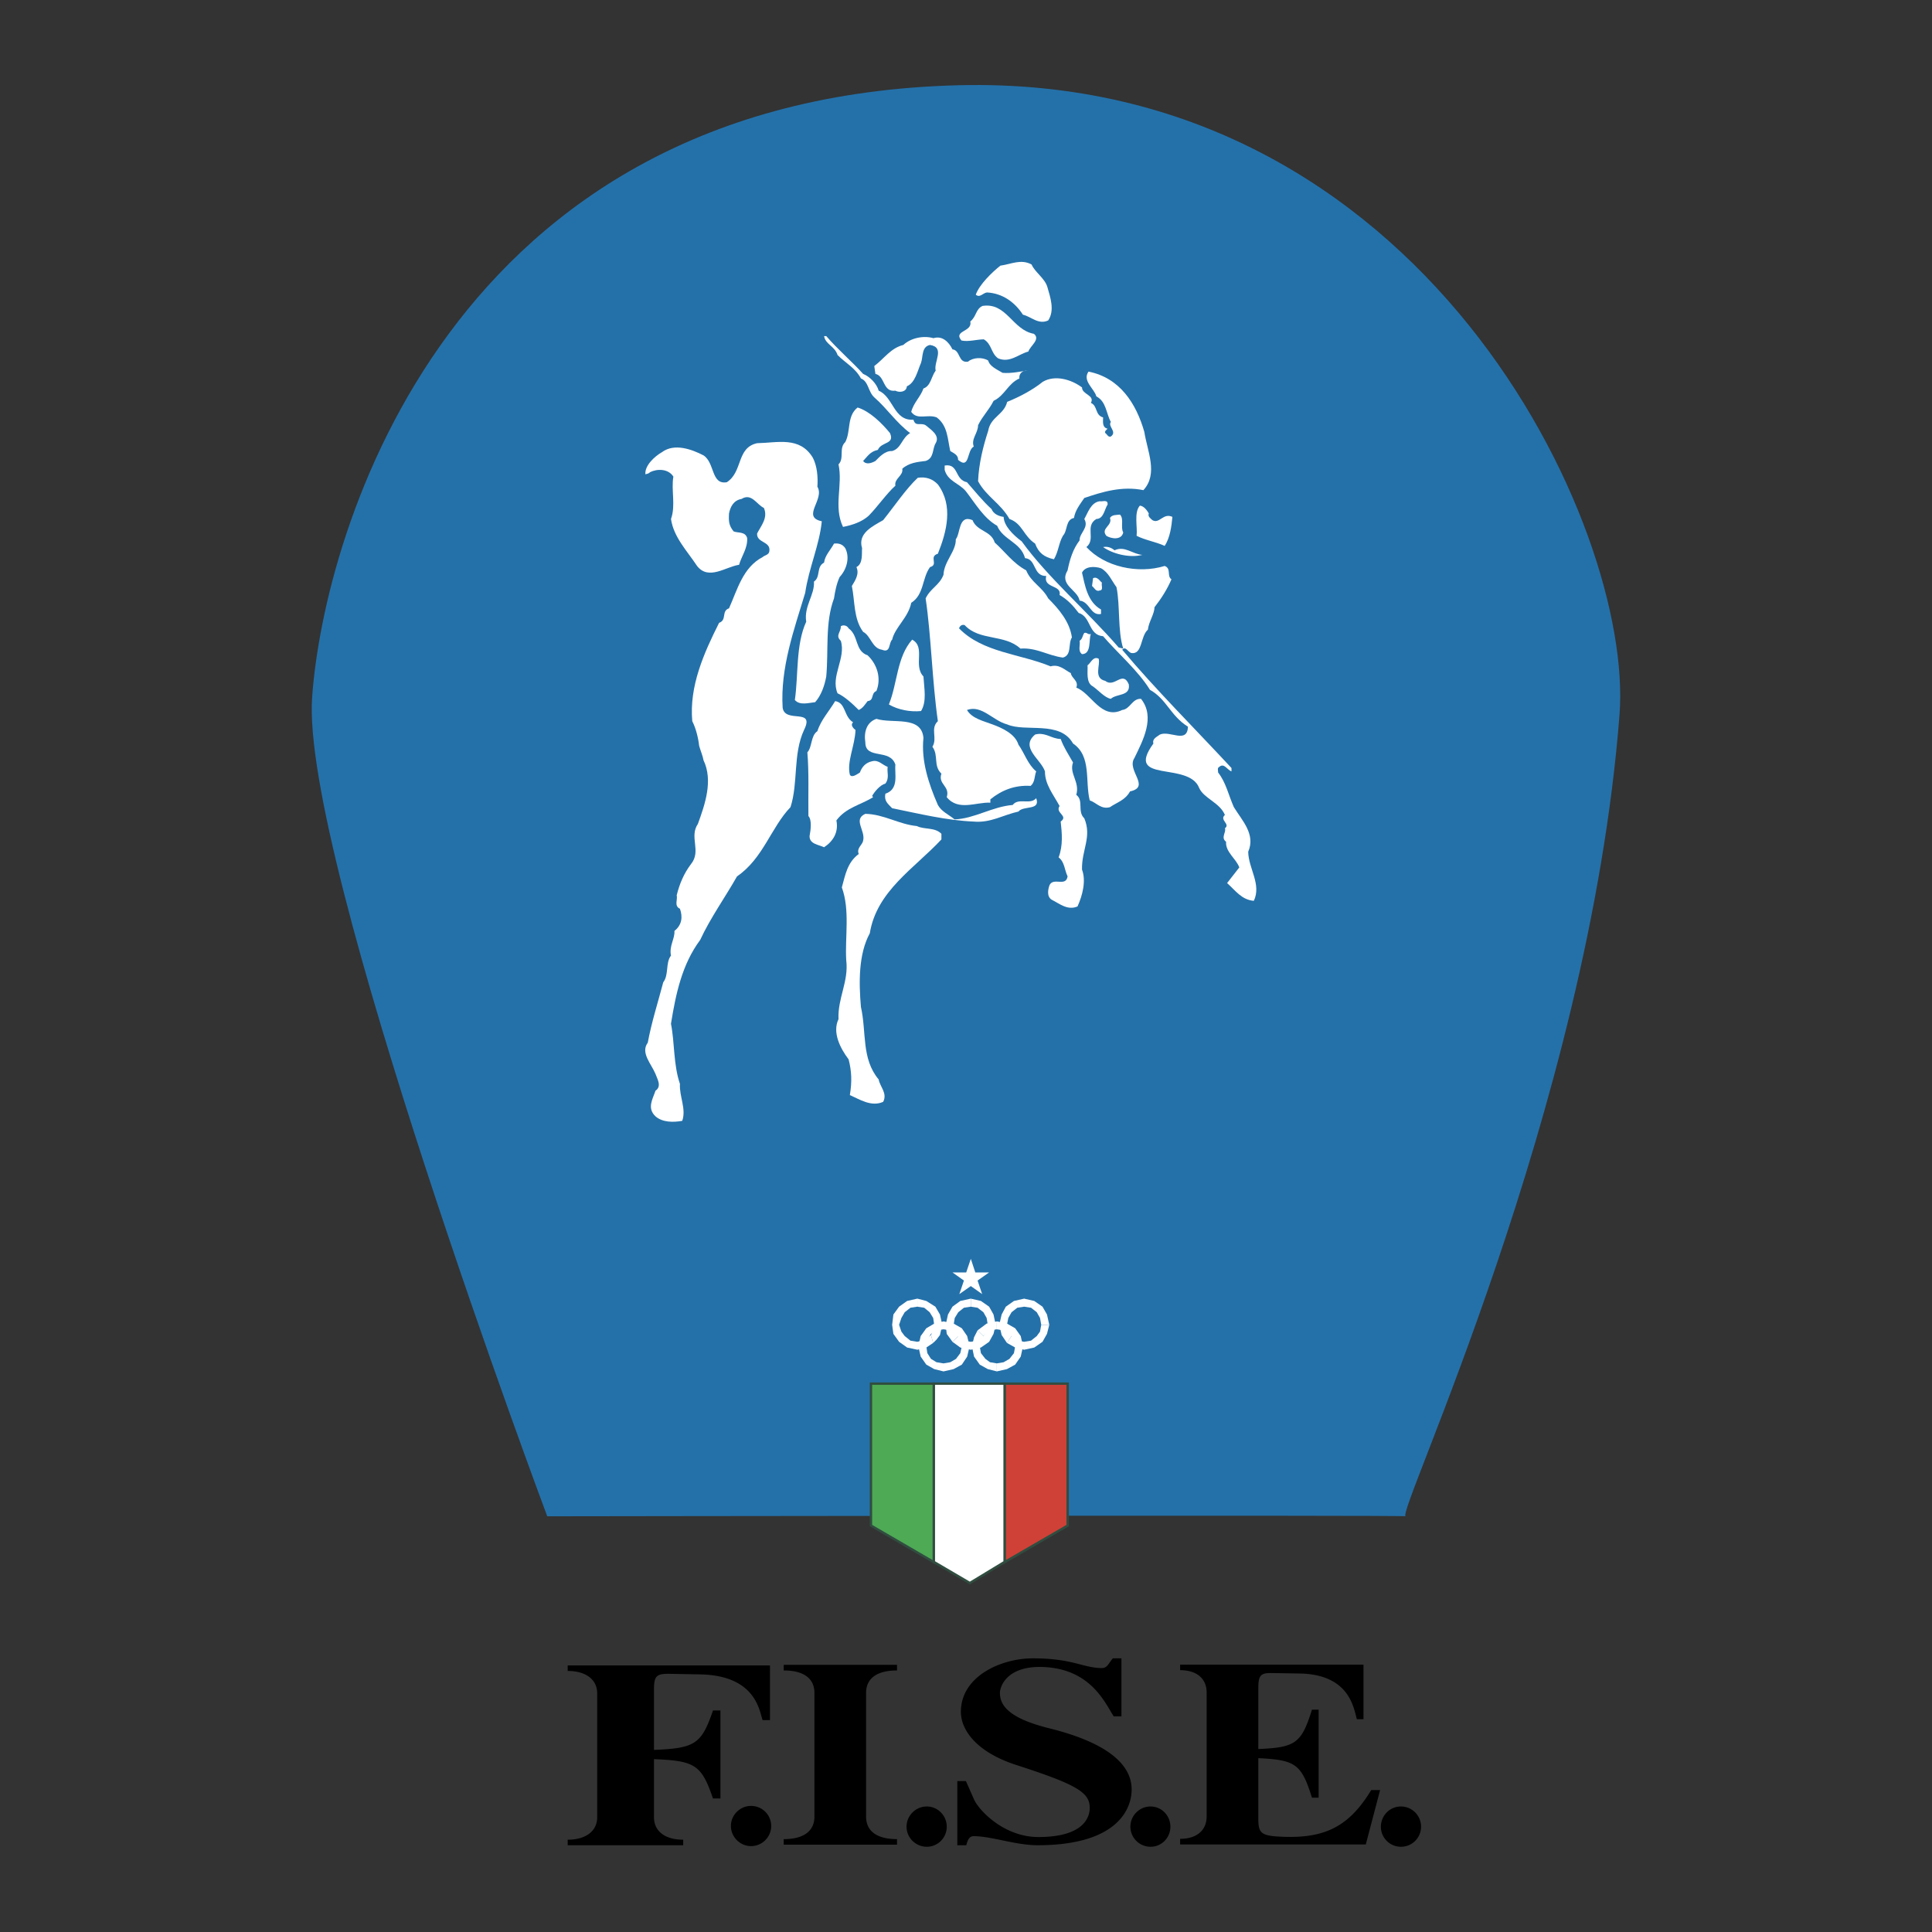 <svg xmlns="http://www.w3.org/2000/svg" width="2500" height="2500" viewBox="0 0 192.756 192.756"><rect x="0" y="0" width="192.756" height="192.756" fill="#333333" stroke="none"/><g fill-rule="evenodd" clip-rule="evenodd"><path fill="#fff" fill-opacity="0" d="M0 0h192.756v192.756H0V0z"/><path d="M65.248 175.51c4.097.162 4.743.572 5.886 3.924h.743v-8.781h-.743c-1.143 3.354-1.79 3.771-5.886 3.934v-6.029c0-1.342.248-1.58 1.533-1.561l3.058.057c5.599.105 5.915 3.658 6.247 4.562h.733v-5.457h-20.18v.553c1.828 0 2.943.865 2.943 2.236v12.363c0 1.361-1.115 2.236-2.943 2.236v.553h11.524v-.553c-1.849 0-2.915-.875-2.915-2.236v-5.801zM86.41 168.9c0-1.371.979-2.238 3.085-2.238v-.562H78.191v.562c2.086 0 3.065.867 3.065 2.238v12.352c0 1.363-.979 2.238-3.065 2.238v.553h11.304v-.553c-2.105 0-3.085-.875-3.085-2.238V168.9zM111.885 165.453h-.857c-.475.553-.531.971-1.133.971-1.877-.027-2.877-.971-6.857-.971-3.123 0-7.171 1.762-7.171 5.344 0 1.627 1.315 3.922 5.495 5.285 6.133 1.98 7.361 2.762 7.361 4.295 0 .637-.275 2.904-5.123 2.904-3.484 0-5.971-2.725-6.418-3.744l-.811-1.836h-.857v6.398h.895c.125-.494.286-.904.732-.904 1.783 0 4.182.904 6.373.904 8.096 0 9.391-3.723 9.391-5.561 0-2.533-2.486-4.688-8.258-6.115-4.133-1.029-4.885-2.361-4.885-3.523 0-.629.666-2.59 3.963-2.59 5.035.027 6.492 3.543 7.391 4.934h.77v-5.791h-.001zM125.543 175.414c3.723.172 4.303.592 5.352 3.943h.666v-8.781h-.666c-1.049 3.344-1.629 3.771-5.352 3.924v-6.027c0-1.344.219-1.572 1.379-1.553l2.781.047c5.096.105 5.373 3.666 5.676 4.562h.656v-5.447h-18.293v.551c1.676 0 2.646.857 2.646 2.23v12.361c0 1.371-.971 2.236-2.646 2.236v.562h18.523l1.428-5.428h-.885c-2.297 3.781-4.801 4.934-9.428 4.629-1.648-.115-1.838-.477-1.838-1.811v-5.998h.001zM72.923 182.176c0-1.104.925-2 2.001-2 1.124 0 2.018.896 2.018 2 0 1.105-.895 2.01-2.018 2.01-1.076 0-2.001-.905-2.001-2.01zM90.447 182.252c0-1.113.915-2.018 2.019-2.018 1.096 0 1.991.904 1.991 2.018 0 1.105-.895 2-1.991 2-1.104 0-2.019-.895-2.019-2zM112.779 182.252c0-1.113.906-2.018 2.01-2.018 1.105 0 1.98.904 1.98 2.018 0 1.105-.875 2-1.98 2a2.01 2.01 0 0 1-2.01-2zM137.771 182.252c0-1.113.895-2.018 1.988-2.018a2.01 2.01 0 0 1 2.021 2.018 2 2 0 0 1-2.021 2 1.997 1.997 0 0 1-1.988-2z"/><path d="M54.6 151.281S29.963 85.568 31.144 69.522c1.19-16.457 13.619-59.761 64.531-61.018 46.372-1.144 67.36 44.113 65.903 62.817-3.047 39.409-22.541 80.114-21.322 79.959 1.105-.132-85.656.001-85.656.001z" fill="#2471aa"/><path fill="#4eaa55" stroke="#304d40" stroke-width=".238" stroke-miterlimit="2.613" d="M86.895 138.045h6.276v17.809l-6.276-3.649v-14.16z"/><path fill="#cf4037" stroke="#304d40" stroke-width=".238" stroke-miterlimit="2.613" d="M106.523 138.045h-6.294v17.809l6.294-3.649v-14.16z"/><path fill="#fff" stroke="#304d40" stroke-width=".238" stroke-miterlimit="2.613" d="M93.171 138.045h7.058v17.789l-3.468 2.105-3.59-2.105v-17.789z"/><path fill="#fff" d="M95.028 133.873l-.571-.791-.105-.904.229-1.03.447-.781.781-.57 1.049-.231v.801l-.687.106-.562.447-.352.572-.115.686.115.551.352.572-.581.572zM98.113 133.301l.573-.572.769-.104v-.791l-1.017.219-.905.676.58.572zM100.924 133.301l-.324-.572-.135-.551.135-.686.324-.572.57-.447.686-.106.687.106.571.447.324.572.123.686h.801l-.229-1.03-.447-.781-.821-.57-1.009-.231-1.02.231-.808.57-.418.781-.239 1.03.239 1.019.531.789.459-.685zM95.028 126.949H96.4l.458-1.353.447 1.353h1.381l-1.153.811.457 1.351-1.132-.8-1.144.8.457-1.351-1.143-.811z"/><path fill="#fff" d="M99.455 132.625l.678.104.58.353.447.57.125.678-.125.676-.447.57-.58.334-.678.115v.799l1.01-.228.82-.448.553-.8.228-1.018-.228-1.029-.553-.78-.82-.468-1.01-.219v.791z"/><path fill="#fff" d="M100.465 133.986l.82.457.895.221 1.009-.221.821-.57.447-.791.229-.904h-.801l-.123.676-.324.447-.571.457-.687.115-.686-.115-.57-.457-.459.685zM93.104 133.986l-.686.457-.895.221-1.019-.221-.8-.57-.57-.791-.124-.904.124-1.03.57-.781.8-.57 1.019-.231v.801l-.686.106-.572.447-.333.572-.228.686.228.676.333.447.572.457.686.115.781-.221.581-.455.219.789z"/><path fill="#fff" d="M92.885 133.197l.219-.468.104-.551-.104-.686-.353-.572-.542-.447-.686-.106v-.801l.895.231.905.57.457.781.229 1.03-.229 1.019-.342.455-.334.334-.219-.789zM95.609 133.301l.562.457.687.115.675-.115.58-.457.325-.447.113-.676-.113-.686-.325-.572-.58-.447-.675-.106v-.801l1.009.231.819.57.437.781.219 1.03-.219.904-.437.791-.819.57-1.009.221-1.049-.221-.781-.57.581-.572z"/><path fill="#fff" d="M97.533 132.729l-.351.687-.212.914.212 1.018.57.8.799.448.904.228v-.799l-.684-.115-.457-.334-.447-.57-.115-.676.361-1.029-.58-.572zM104.494 28.627c.285.999.762 2.333.086 3.342-.98.458-1.693-.38-2.523-.572-.809-1.247-2.029-2.133-3.58-2.218-.4.028-.715.582-1.123.219.369-1.028 1.617-2.229 2.455-2.895 1.076-.143 2.049-.695 3.115-.114.285.723 1.314 1.371 1.57 2.238zM103.152 33.304c.693.552-.373 1.199-.553 1.771-.99.257-1.848 1.171-3.02.676-.732-.523-.609-1.419-1.428-1.896-.771.02-1.543.267-2.229.115-.848-1.01 1.133-.838.885-1.896.629-.505.523-1.229 1.221-1.552 2.41-.371 2.972 2.4 5.124 2.782zM82.437 33.532c1.134 1.324 2.583 2.552 3.677 3.771.676.276 1.353.971 1.554 1.676 1.475.629 1.494 3.029 3.466 2.896.208.743.713.248 1.218.552.487.419 1.467 1 1.001 1.791-.353.571-.144 1.495-1.001 1.771-.828.095-1.713.2-2.332.781.132.694-.828.971-.686 1.686-.885.79-1.78 2.105-2.667 3-.667.609-1.628.934-2.561 1.114-.972-2.038 0-4.162-.447-6.237.609-.619 0-1.601.676-2.229.572-1.086.132-2.59 1.229-3.448 1.228.38 2.438 1.581 3.229 2.552.505 1.143-.839.829-1.21 1.676-.791.172-1.039.667-1.467 1.105.296.419.877.2 1.229 0 .382-.381.935-1.028 1.667-.99.922-.268.942-1.295 1.79-1.791-1.429-1.085-2.267-2.419-3.572-3.561-.619-.553-.572-1.6-1.333-1.886-.572-1.066-1.514-1.515-2.334-2.342-.286-.895-1.218-1.067-1.343-1.886h.217v-.001z"/><path d="M95.028 34.856c.81.086.542 1.39 1.551 1.228.477-.419 1.43-.476 2.01-.114.172.61.896.895 1.438 1.229.896.076 1.781-.143 2.467-.22-.6-.009-.838.381-.789.781-1.152.514-1.439 1.686-2.572 2.229-.475.942-1.094 1.496-1.551 2.438 0 .781-.717 1.362-.43 2.124-.715.38-.381 2.333-1.562 1.333.019-.505-.458-.676-.781-.885-.276-1.181-.238-2.515-1.352-3.353-.935-.361-1.934.305-2.543-.553.219-.895.933-1.504 1.218-2.333.743-.257.781-1.209 1.22-1.781-.219-.876.97-2.313-.562-2.562-.857.163-.686 1.162-.895 1.771-.363.838-.591 2.01-1.419 2.353-.03.571-.743.657-1.144.438-1.285.163-1-1.447-1.991-1.676l-.115-.781c1.009-.771 1.658-1.801 2.896-2.105.8-.733 2.048-.952 3.01-.677.868-.275 1.525.363 1.896 1.116z" fill="#fff"/><path d="M114.17 43.093c.295 1.915 1.41 4.181-.094 5.81-2.123-.438-4.096.171-5.895.781-.42.619-.916 1.238-1.029 1.99-.867.19-.609 1.248-1.105 1.781-.418.723-.447 1.6-.896 2.343-.979-.21-1.541-.647-1.875-1.562-1.18-.78-1.266-2-2.562-2.457-.875-1.562-2.305-2.229-3.131-3.771.074-1.79.531-3.561 1.008-5.019.248-1.418 1.572-1.59 1.895-2.895 1.248-.504 2.516-1.172 3.562-2.009 1.219-.705 2.84-.229 3.906.571-.012.705 1.305.762.885 1.542.686.286.4 1.229 1.219 1.448-.008.419-.105 1.01.447 1.124-.123.133-.324.248-.229.438.182.114.277.438.553.343.666-.486-.332-.99 0-1.457-.477-.857-.447-2.028-1.449-2.552-.189-.762-1.426-1.543-.779-2.467 3.122.619 4.76 3.18 5.569 6.018zM81.095 45.665c.437.829.524 1.963.457 2.896.761 1.275-1.638 3.009.438 3.447-.229 2.361-1.295 4.667-1.656 7.143-1.106 3.657-2.496 7.495-2.249 11.466.249 1.6 3.249-.039 2.135 2.21-1.124 2.428-.562 5.257-1.353 7.704-1.934 2.01-2.734 5.133-5.334 6.904-1.151 2.038-2.647 4.124-3.677 6.343-1.807 2.429-2.427 5.353-2.913 8.363.373 1.865.238 4.094.895 6-.075 1.256.648 2.484.229 3.686-.885.162-1.971.162-2.666-.447-.877-.83-.278-1.725 0-2.562.657-.439.162-1.191 0-1.666-.41-1.002-1.523-2.115-.772-3.125.363-1.98 1.019-4.037 1.543-6.02.582-.77.209-1.941.771-2.666-.199-.972.41-1.714.343-2.458.763-.609.838-1.41.552-2.218-.609-.277-.209-.915-.323-1.344.276-1.124.723-2.19 1.429-3.114 1.057-1.305-.211-2.696.686-4.009.704-1.943 1.532-4.305.562-6.343-.067-.409-.315-1-.439-1.448-.085-.771-.313-1.723-.686-2.456-.313-3.496 1.163-6.8 2.677-9.81.811-.286.199-1.181.99-1.448.83-1.847 1.373-4.075 3.353-5.113.239-.21.609-.21.667-.563.182-1.038-1.275-.819-1.218-1.79.391-.772 1.114-1.562.676-2.552-.732-.343-1.22-1.515-2.229-.896-.771.134-1.114.753-1.248 1.448-.047.78-.018 1.199.458 1.79.439.181 1.163-.009 1.352.667.057 1.019-.552 1.771-.808 2.666-1.324.19-3.038 1.591-4.191.115-.999-1.514-2.342-2.876-2.6-4.686.486-1.361 0-2.895.238-4.229-.514-.799-1.618-.799-2.334-.438-.104.133-.286.161-.457.209-.085-.856.887-1.771 1.667-2.219 1.228-.905 2.961-.276 4.134.333 1.142.753.741 2.953 2.322 2.676 1.621-1.056.944-3.438 3.02-3.894 2.054-.038 4.254-.704 5.559 1.448z" fill="#fff"/><path d="M96.475 48.112c.734.829 1.564 1.877 2.449 2.676.199.486.703.715 1.209.782.029.885.924 1.79 1.799 2.438 2.6 3.601 6.506 6.933 9.678 10.591l.457.113c-.572-1.771-.295-4.304-.676-6.133-.477-.638-.791-1.477-1.543-1.885-.658-.21-1.572-.21-1.895.438.285 1.219.531 2.915 1.895 3.677v.448c-1.047.21-1.115-1.229-2.135-1.334-.199-1.095-2.084-1.542-1.199-3.018.219-1.086.533-2.124 1.199-2.991-.047-.714.973-1.267.469-2.134.371-.647.656-1.647 1.541-1.771.295.058.83-.209.781.333-.324.496-.381 1.42-1.125 1.438-1.18.725-.008 2-.988 2.8 1.826 1.981 5.15 2.705 7.807 1.886.688.247.191 1 .678 1.333-.428 1-1.01 1.914-1.695 2.79 0 .676-.57 1.438-.656 2.229-.771.676-.525 2.523-1.666 2.333-.326-.114-.562-.724-.895-.325 3.379 4.02 7.246 7.858 10.902 11.801v.333c-.438-.152-.732-.876-1.219-.447-.219.104-.113.352-.113.562.791 1.01 1.037 2.267 1.57 3.457.811 1.324 2.191 2.705 1.43 4.447.027 1.687 1.342 3.239.562 4.896-1.221-.095-1.84-1.038-2.668-1.771l1.219-1.562c-.344-.915-1.391-1.523-1.322-2.562-.562-.41.047-.962-.115-1.342.58-.429-.582-.819 0-1.333-.523-1.239-2.076-1.628-2.562-2.676-1.02-2.715-7.506-.41-4.572-4.447-.15-.496.4-.687.648-.896 1-.438 2.723.962 2.801-.781-1.754-1.095-2.135-2.762-3.791-3.677-1.191-1.933-3.277-3.714-4.676-5.352-1.496-.114-1.182-1.943-2.438-2.323-.562-.743-1.133-1.352-1.906-1.791.238-1.028-1.656-.647-1.332-1.895-1.344.019-.953-1.686-2.113-1.781-.43-1.6-2.201-1.81-2.781-3.229-1.334-.752-2.145-2.18-3.125-3.447-.694-.829-1.79-.982-2.113-2.125v-.438c1.425-.229.969 1.409 2.225 1.665zM93.571 48.332c1.562 2.114.885 4.705 0 6.914-.942.286.104 1.095-.781 1.333-.81 1.105-.581 2.744-1.876 3.562-.286 1.467-1.619 2.438-1.904 3.676-.363.324-.125 1.372-1.009 1.009-1.009-.151-1.096-1.371-1.887-1.79-.962-1.295-.81-3.048-1.124-4.571.333-.552.771-1.2.457-1.886.676-.343.515-1.352.562-1.885-.457-1.495 1.057-2.19 2.105-2.8 1.076-1.333 2.275-3.124 3.456-4.229.81-.115 1.468.105 2.001.667z" fill="#fff"/><path d="M114.617 51.227c-.121.305.154.476.354.666.713.419 1.076-.762 2-.323-.086.885-.219 2.057-.773 2.895-.846-.4-1.951-.571-2.799-1.009.105-.857-.285-2.324.324-3.009.39.028.722.475.894.78zM112.066 53.123c-.182.828-1.258.609-1.686.333-.611-.762.656-1 .361-1.781.209-.333.619-.286 1-.333.431.437.03 1.256.325 1.781zM99.246 54.131c1.02.905 1.791 2.039 3.135 2.772.506 1.228 1.572 1.619 2.199 2.799 1.068 1.066 2.152 2.343 2.363 3.896-.4.628.018 1.761-.896 2.009-1.484-.191-2.656-1.019-4.238-.896-1.58-1.466-4.086-.742-5.562-2.342-.286-.096-.495.095-.562.323 2.354 2.419 6.095 2.533 9.134 3.791.857-.257 1.438.38 2.018.676.051.505.82.771.545 1.447 1.494.543 2.486 3.248 4.582 2.229.816-.095.979-1.152 1.873-1.113 1.467 1.828.172 4.189-.656 5.904-.828 1.238 1.676 2.876-.438 3.333-.486.886-1.287 1.077-2 1.571-.895.257-1.371-.467-2.02-.676-.484-1.933.199-4.409-1.666-5.675-1.305-2.324-4.742-1.105-6.572-1.905-1.408-.362-2.543-1.981-4.009-1.438.495.848 1.638 1.095 2.542 1.438.963.353 2.268.943 2.592 2.02.607.847.924 1.961 1.771 2.666-.191.495-.105 1.066-.553 1.448-1.58-.096-2.885.428-4.02 1.342v.333c-1.408-.076-3.199.876-4.352-.552.353-1.105-.895-1.276-.532-2.343-.84-.819-.249-1.792-.897-2.686.535-.848-.246-1.818.544-2.552-.572-4.02-.667-8.534-1.22-12.248.487-1.02 1.372-1.295 1.782-2.352.047-1.343 1.266-2.343 1.228-3.552.477-.571.248-2.496 1.666-1.905.45 1.144 1.85 1.029 2.219 2.238zM84.333 54.693c.485.952.132 2.133-.562 2.876-.315.676-.467 1.504-.562 2.133-.905 2.429-.534 5.19-.773 7.791-.171.933-.504 1.876-1.104 2.562-.639.067-1.543.352-2.028-.218.36-2.476.077-5.505 1.133-7.81-.248-1.543.858-2.667.771-4 .696-.476.201-1.466 1.009-1.896.095-.733.659-1.267.992-1.896.449-.056.849.049 1.124.458zM111.199 54.902c1.02-.476 1.779.381 2.771.458-1.314.343-3.02-.133-3.914-.781.44-.076.79.038 1.143.323zM109.941 58.131c-.094.248.182.752-.219.781-.391.162-.533-.276-.771-.447l.105-.781c.438-.2.676.305.885.447zM86.561 65.379c.952.895 1.39 2.286.878 3.561-.582.239-.191.934-.878 1.011-.266.342-.475.705-.885.885-.657-.656-1.41-1.342-2.115-1.667-.724-1.695.867-3.504.326-5.237-.582-.534.027-.856 0-1.447.218-.163.619-.106.78.208 1.019.724.609 2.257 1.894 2.686z" fill="#fff"/><path d="M108.838 63.255c-.238.553.076 2-.885 2.009-.439-.314-.154-.895-.24-1.333.314-.2.277-.534.469-.781.256-.095.371.209.656.105zM92.132 67.493c.077 1.22.343 2.495-.237 3.447-1.086.105-2.277-.113-3.211-.656.867-2.134.783-4.725 2.324-6.467 1.372.743.077 2.571 1.124 3.676zM109.609 65.712c.209.6-.553 1.953.666 2.219.924.743 1.725-1.095 2.344.343.191 1.219-1.211.905-1.791 1.448-.611-.114-1.199-.819-1.771-1.229-.754-.372-.504-1.514-.553-2.114.334-.238.543-.924 1.105-.667zM85.115 72.065c-.276.228-.04.562.238.762-.049 1.562-.887 3.171-.562 4.466.199.353.713-.047 1-.219.209-.572.582-.99 1.218-1.124.639-.171 1 .352 1.553.562-.086.543.199 1.104-.229 1.667-.552.152-1.086.819-1.325 1.238l.105.115c-1.229.781-2.686 1.009-3.667 2.323.238 1.162-.313 2.077-1.229 2.676-.552-.266-1.456-.314-1.447-1.114.125-.629.239-1.628-.115-2-.029-2.134.067-4.305-.104-6.353.495-.543.323-1.657 1-2.114.353-1.124 1.19-2.01 1.772-3 1.095.172.84 1.543 1.792 2.115z" fill="#fff"/><path d="M92.132 73.626c-.237 2.267.505 4.543 1.439 6.686.38.676 1.037.923 1.666 1.438 1.972-.067 3.734-1.266 5.8-1.438.572-.762 1.742.028 2.344-.676.465 1.267-1.277.705-1.771 1.333-1.494.323-2.771 1.152-4.457 1-2.723-.114-5.485-.791-8.143-1.333-.477-.486-.81-.743-.676-1.448 1.4-.457.896-2 1-2.895-.524-1.658-3-.458-3-2.229-.162-1.029.135-2.02 1.106-2.343 1.617.515 4.493-.371 4.692 1.905z" fill="#fff"/><path d="M105.826 73.73c.297.819.781 1.552 1.23 2.343-.41 1.115.705 1.934.324 3.229.771.572.074 1.657.801 2.343.779 1.866-.277 3.143-.229 5.114.418 1.105.064 2.543-.447 3.676-.992.429-1.793-.276-2.574-.667-.521-.324-.369-1.047-.219-1.457.391-.819 1.639.209 1.801-.876-.324-.666-.277-1.409-.895-1.896.457-1.189.332-2.447.207-3.571.811-.59-.578-.838-.113-1.552-.609-1.134-1.467-2.143-1.457-3.457-.4-1.209-2.523-2.381-.98-3.676 1.01-.266 1.62.429 2.551.447zM91.476 82.416c.733.372 1.79.096 2.448.772v.562c-2.687 2.886-6.458 5.133-7.144 9.362-1.141 2.096-1.094 4.933-.885 7.351.572 2.533.028 5.152 1.772 7.238.122.725.895 1.373.447 2.229-1.181.533-2.354-.248-3.324-.676.229-1.361.172-2.408-.124-3.561-.857-1.135-1.638-2.697-1.009-4.01-.087-2.135 1.037-3.752.771-5.896-.134-2.305.391-4.981-.438-7.248.343-1.238.542-2.495 1.686-3.334-.238-.609.361-.885.438-1.333.259-1-1.039-2.114.219-2.676 1.867.039 3.313 1.04 5.143 1.22zM91.627 134.33l.229-1.029.562-.779.791-.469.925-.219 1.009.219.819.469.534.779.239 1.029-.239 1.018-.534.801-.819.447-1.009.229-.925-.229-.791-.447-.562-.801-.229-1.018zm.791 0l.104-.678.363-.57.552-.354.696-.104.676.104.572.354.428.57.152.678-.152.676-.428.57-.572.334-.676.115-.696-.115-.552-.334-.363-.57-.104-.676z" fill="#fff"/></g></svg>
